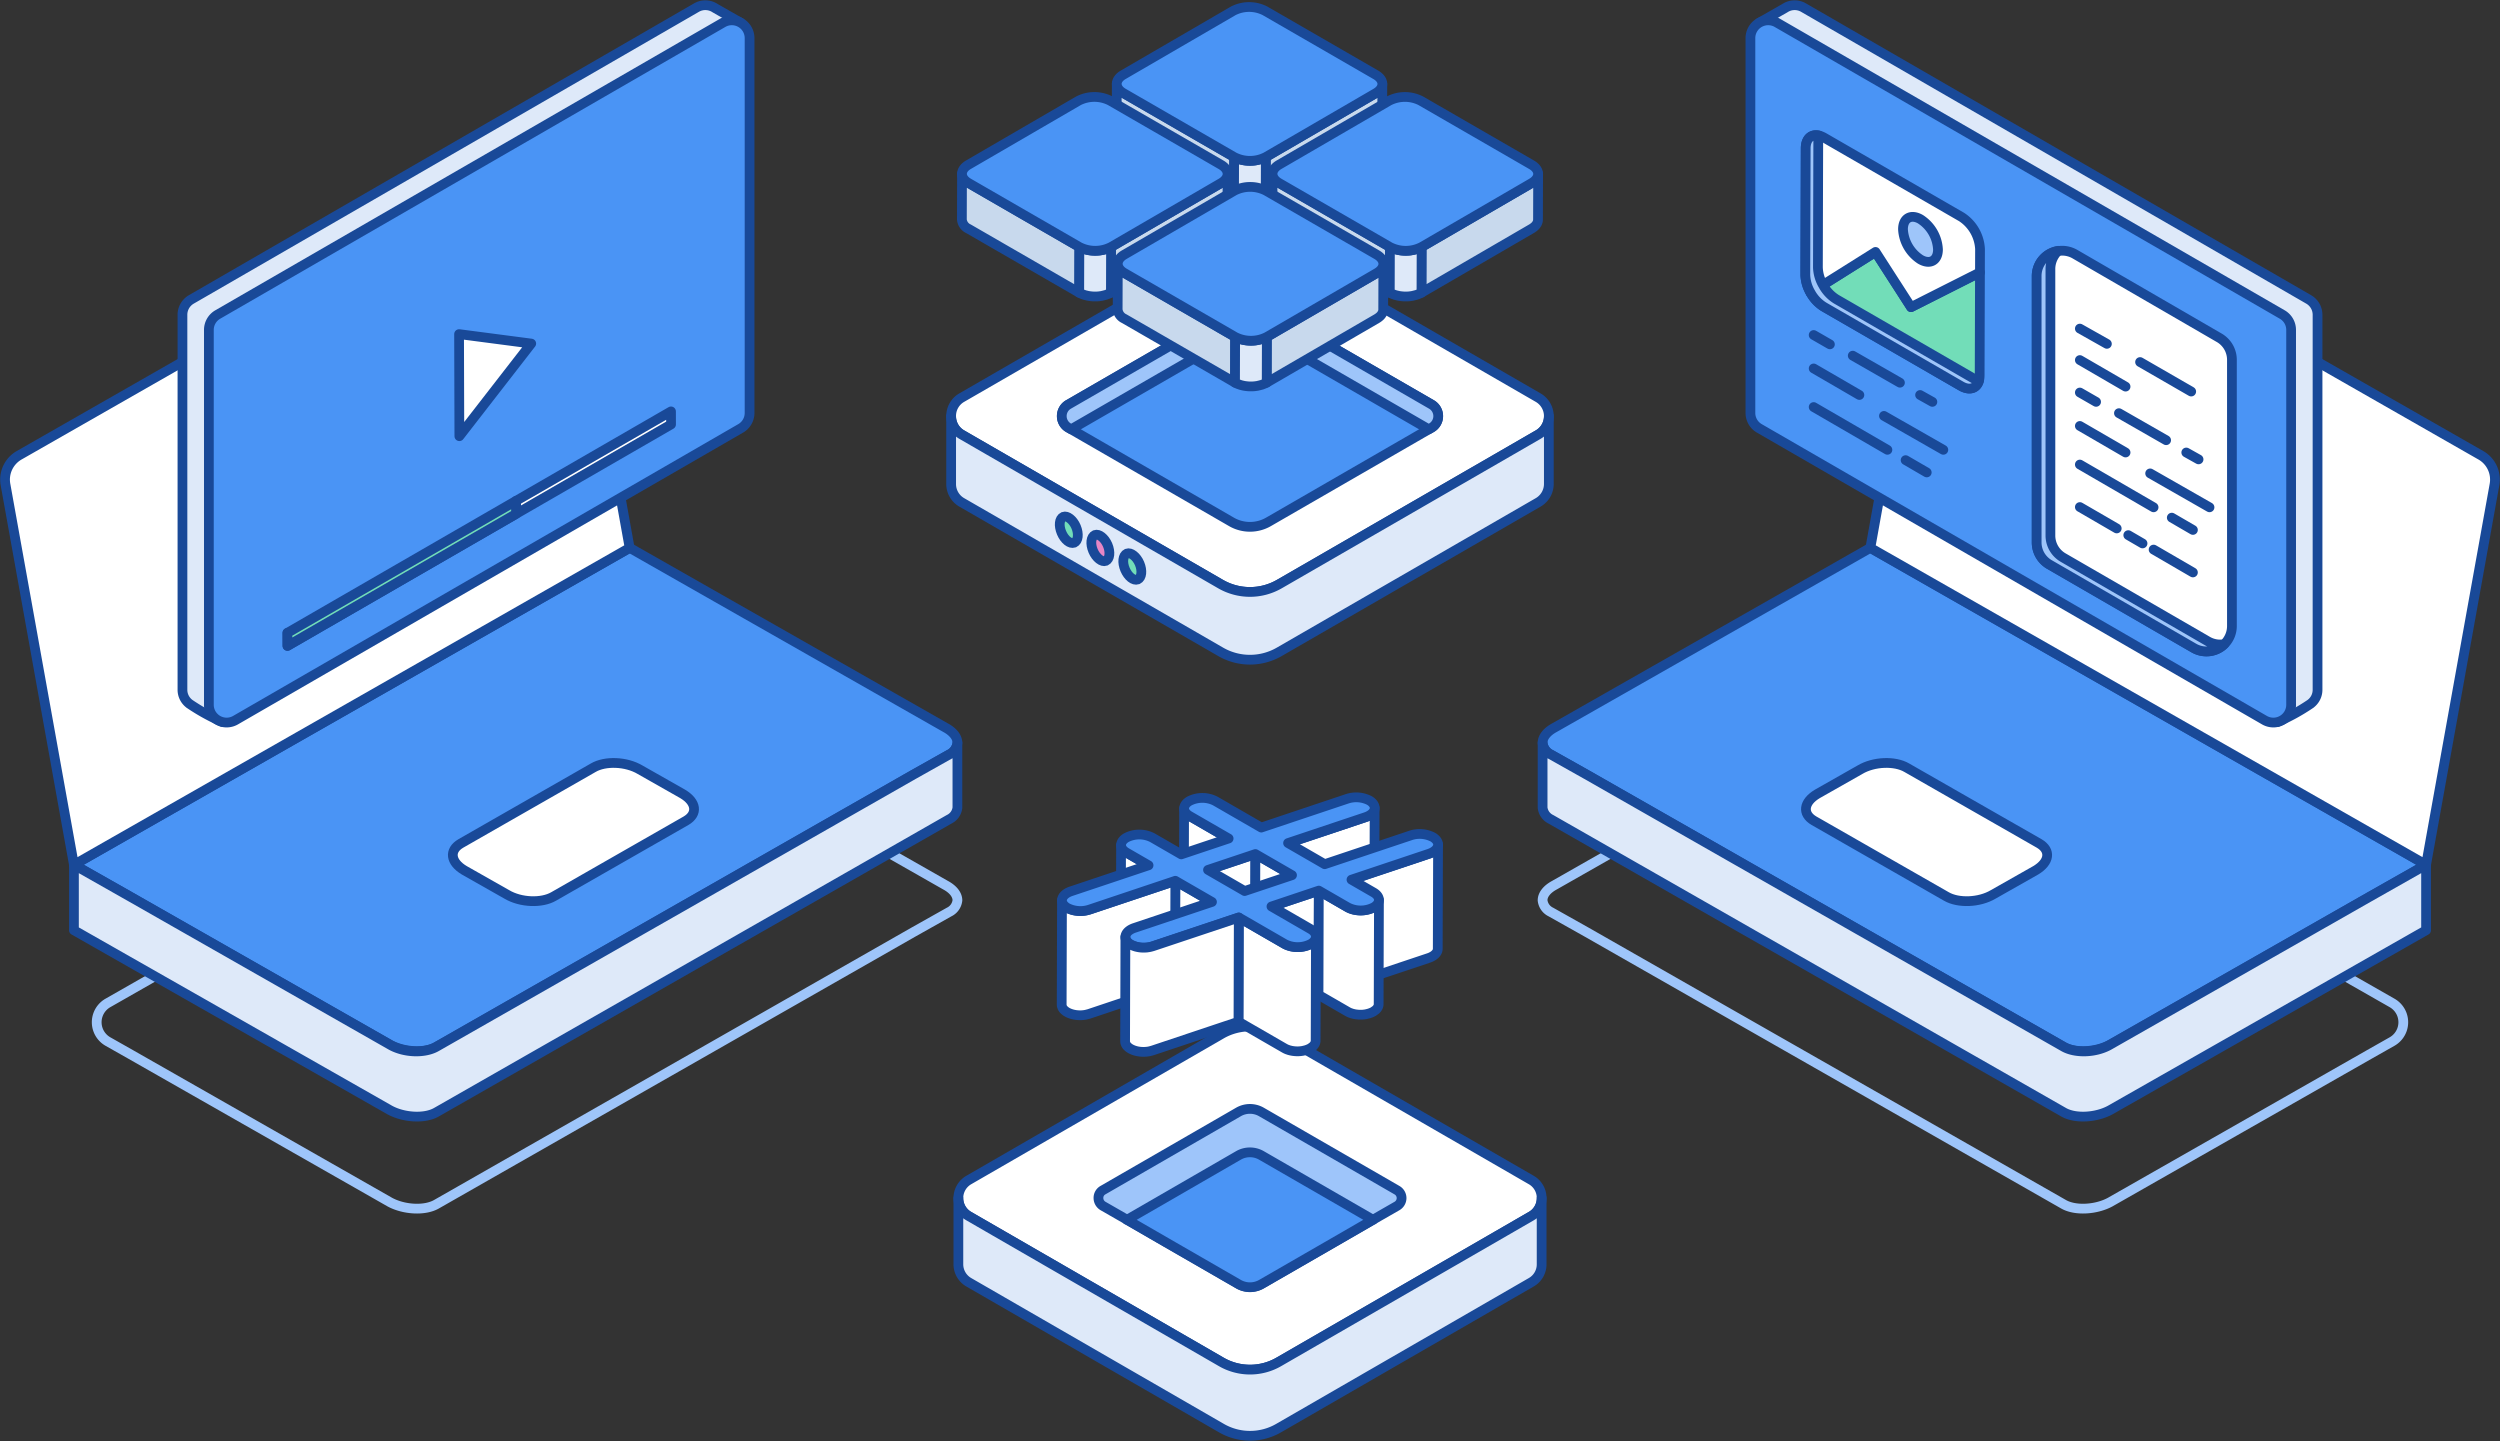 <svg xmlns="http://www.w3.org/2000/svg" width="512.765" height="295.617" viewBox="0 0 512.765 295.617">
  <rect x="0" y="0" width="512.765" height="295.617" fill="#333333" stroke="none"/>
  <g id="windows-Tutorials" transform="translate(1.036 1.062)">
    <g id="Group_7977" data-name="Group 7977" transform="translate(0 0.001)">
      <g id="Group_7972" data-name="Group 7972" transform="translate(0 32.469)">
        <path id="Path_5301" data-name="Path 5301" d="M-1072.8,4801.619a4.56,4.56,0,0,0,.011,7.928l4.75,2.69,53.059,30.236c2.858,1.551,7.152,1.837,9.582.427l97.824-55.817,7.293-4.1a3.011,3.011,0,0,0,1.717-2.406c0-1.125-.855-2.257-2.432-3.107l-62.53-35.595a4.559,4.559,0,0,0-4.514,0Z" transform="translate(1093.9 -4629.446)" fill="none" stroke="#9ec5fa" stroke-linecap="round" stroke-linejoin="round" stroke-width="2"/>
        <g id="Group_4775" data-name="Group 4775">
          <path id="Path_5301-2" data-name="Path 5301" d="M-1084.168,4742.207l11.731,6.645,53.059,30.236c2.858,1.552,7.152,1.838,9.582.428l97.824-55.817,7.293-4.1a3.01,3.01,0,0,0,1.717-2.406c0-1.125-.855-2.256-2.432-3.107l-64.788-36.879Z" transform="translate(1098.297 -4598.368)" fill="#4a94f5" stroke="#194998" stroke-linecap="round" stroke-linejoin="round" stroke-width="2"/>
          <path id="Path_5303" data-name="Path 5303" d="M-912.6,4790.262l27.173-15.543c2.432-1.417,2.145-3.817-.715-5.511l-8.723-4.949c-2.861-1.7-7.151-1.838-9.582-.421l-27.175,15.544c-2.429,1.413-2.145,3.814.715,5.511l8.724,4.945C-919.326,4791.532-915.035,4791.67-912.6,4790.262Z" transform="translate(1025.105 -4639.918)" fill="#fff" stroke="#194998" stroke-linecap="round" stroke-linejoin="round" stroke-width="2"/>
          <path id="Path_5304" data-name="Path 5304" d="M-1084.168,4779.874V4793.3l64.79,36.882c2.858,1.556,7.152,1.837,9.582.427l105.117-60.055a3.012,3.012,0,0,0,1.717-2.4v-13.283a3,3,0,0,1-1.717,2.4l-7.293,4.1-97.824,55.817c-2.43,1.414-6.725,1.273-9.582-.428l-53.059-30.236Z" transform="translate(1098.297 -4636.034)" fill="#dee9f9" stroke="#194998" stroke-linecap="round" stroke-linejoin="round" stroke-width="2"/>
          <path id="Path_8789" data-name="Path 8789" d="M-1111.514,4589.965l14.038,77.982,113.98-65-13.312-74.106a5.749,5.749,0,0,0-8.51-3.975l-103.391,59.085A5.748,5.748,0,0,0-1111.514,4589.965Z" transform="translate(1111.605 -4524.107)" fill="#fff" stroke="#194998" stroke-linecap="round" stroke-linejoin="round" stroke-width="2"/>
        </g>
      </g>
      <g id="Group_7976" data-name="Group 7976" transform="translate(36.386)">
        <g id="Group_7973" data-name="Group 7973">
          <g id="Group_4781" data-name="Group 4781">
            <path id="Path_5311" data-name="Path 5311" d="M-1040.947,4524.559v76.891a3.58,3.58,0,0,0,1.441,2.9v.008l.03.015a41.307,41.307,0,0,0,6.777,3.727l-2.766-3.5,103.593-59.841a3.657,3.657,0,0,0,1.82-3.153v-75.474l3.54-1.51s-4.827-2.751-5.175-2.952a.027.027,0,0,1-.015-.008,3.617,3.617,0,0,0-3.819-.108l-103.607,59.85A3.641,3.641,0,0,0-1040.947,4524.559Z" transform="translate(1040.947 -4461.056)" fill="#dee9f9" stroke="#194998" stroke-linecap="round" stroke-linejoin="round" stroke-width="2"/>
            <g id="Axonometric_Cube-5" data-name="Axonometric Cube-5" transform="translate(5.421 3.107)">
              <path id="Cube_face_-_right-5" data-name="Cube face - right-5" d="M-921.342,4550.778l-103.614,59.851a3.643,3.643,0,0,1-4.977-1.332h0a3.649,3.649,0,0,1-.489-1.822v-76.892a3.643,3.643,0,0,1,1.821-3.155l103.613-59.849a3.644,3.644,0,0,1,4.978,1.333h0a3.644,3.644,0,0,1,.488,1.822v76.891A3.641,3.641,0,0,1-921.342,4550.778Z" transform="translate(1030.421 -4467.09)" fill="#4a94f5" stroke="#194998" stroke-linecap="round" stroke-linejoin="round" stroke-width="2"/>
            </g>
          </g>
        </g>
        <g id="Group_7974" data-name="Group 7974" transform="translate(56.737 67.468)">
          <path id="Path_8790" data-name="Path 8790" d="M-930.768,4592.073l.059,20.936,14.742-19-14.8-1.938" transform="translate(930.768 -4592.073)" fill="#fff" stroke="#194998" stroke-linecap="round" stroke-linejoin="round" stroke-width="2"/>
        </g>
        <g id="Group_7975" data-name="Group 7975" transform="translate(21.53 83.316)">
          <path id="Path_8791" data-name="Path 8791" d="M-920.464,4622.848l-31.79,18.354.008,2.675-46.882,27.067-.008-2.675.008,2.675,78.673-45.421-.008-2.675" transform="translate(999.137 -4622.848)" fill="#fff" stroke="#194998" stroke-linecap="round" stroke-linejoin="round" stroke-width="2"/>
          <path id="Path_8792" data-name="Path 8792" d="M-952.255,4658.489l-46.882,27.068.008,2.675,46.882-27.068-.008-2.675" transform="translate(999.137 -4640.135)" fill="#72ddb8" stroke="#194998" stroke-linecap="round" stroke-linejoin="round" stroke-width="2"/>
        </g>
      </g>
    </g>
    <g id="Group_7985" data-name="Group 7985" transform="translate(315.357 0.001)">
      <g id="Group_7978" data-name="Group 7978" transform="translate(0 32.469)">
        <path id="Path_5301-3" data-name="Path 5301" d="M-324.974,4801.619a4.56,4.56,0,0,1-.011,7.928l-4.75,2.69-53.059,30.236c-2.858,1.551-7.152,1.837-9.582.427l-97.824-55.817-7.293-4.1a3.011,3.011,0,0,1-1.717-2.406c0-1.125.855-2.257,2.432-3.107l62.53-35.595a4.559,4.559,0,0,1,4.514,0Z" transform="translate(499.21 -4629.446)" fill="none" stroke="#9ec5fa" stroke-linecap="round" stroke-linejoin="round" stroke-width="2"/>
        <g id="Group_4775-2" data-name="Group 4775">
          <path id="Path_5301-4" data-name="Path 5301" d="M-318,4742.207l-11.731,6.645-53.059,30.236c-2.858,1.552-7.152,1.838-9.582.428L-490.2,4723.7l-7.293-4.1a3.01,3.01,0,0,1-1.717-2.406c0-1.125.855-2.256,2.432-3.107l64.788-36.879Z" transform="translate(499.21 -4598.368)" fill="#4a94f5" stroke="#194998" stroke-linecap="round" stroke-linejoin="round" stroke-width="2"/>
          <path id="Path_5303-2" data-name="Path 5303" d="M-365.5,4790.262l-27.173-15.543c-2.432-1.417-2.145-3.817.715-5.511l8.723-4.949c2.861-1.7,7.151-1.838,9.582-.421l27.175,15.544c2.43,1.413,2.145,3.814-.715,5.511l-8.724,4.945C-358.777,4791.532-363.067,4791.67-365.5,4790.262Z" transform="translate(448.332 -4639.918)" fill="#fff" stroke="#194998" stroke-linecap="round" stroke-linejoin="round" stroke-width="2"/>
          <path id="Path_5304-2" data-name="Path 5304" d="M-318,4779.874V4793.3l-64.79,36.882c-2.858,1.556-7.152,1.837-9.582.427l-105.117-60.055a3.012,3.012,0,0,1-1.717-2.4v-13.283a3,3,0,0,0,1.717,2.4l7.293,4.1,97.824,55.817c2.43,1.414,6.725,1.273,9.582-.428l53.059-30.236Z" transform="translate(499.21 -4636.034)" fill="#dee9f9" stroke="#194998" stroke-linecap="round" stroke-linejoin="round" stroke-width="2"/>
          <path id="Path_8793" data-name="Path 8793" d="M-240.646,4589.965l-14.038,77.982-113.98-65,13.311-74.106a5.749,5.749,0,0,1,8.511-3.975l103.391,59.085A5.747,5.747,0,0,1-240.646,4589.965Z" transform="translate(435.89 -4524.107)" fill="#fff" stroke="#194998" stroke-linecap="round" stroke-linejoin="round" stroke-width="2"/>
        </g>
      </g>
      <g id="Group_7980" data-name="Group 7980" transform="translate(42.629)">
        <g id="Group_7979" data-name="Group 7979">
          <g id="Group_4781-2" data-name="Group 4781">
            <path id="Path_5311-2" data-name="Path 5311" d="M-298.335,4524.559v76.891a3.581,3.581,0,0,1-1.441,2.9v.008l-.03.015a41.3,41.3,0,0,1-6.777,3.727l2.766-3.5-103.593-59.841a3.657,3.657,0,0,1-1.82-3.153v-75.474l-3.54-1.51s4.827-2.751,5.175-2.952a.026.026,0,0,0,.015-.008,3.617,3.617,0,0,1,3.819-.108l103.607,59.85A3.642,3.642,0,0,1-298.335,4524.559Z" transform="translate(414.655 -4461.056)" fill="#dee9f9" stroke="#194998" stroke-linecap="round" stroke-linejoin="round" stroke-width="2"/>
            <g id="Axonometric_Cube-5-2" data-name="Axonometric Cube-5" transform="translate(0 3.107)">
              <path id="Cube_face_-_right-5-2" data-name="Cube face - right-5" d="M-414.608,4550.778l103.613,59.851a3.643,3.643,0,0,0,4.977-1.332h0a3.653,3.653,0,0,0,.489-1.822v-76.892a3.642,3.642,0,0,0-1.821-3.155l-103.613-59.849a3.644,3.644,0,0,0-4.978,1.333h0a3.644,3.644,0,0,0-.488,1.822v76.891A3.641,3.641,0,0,0-414.608,4550.778Z" transform="translate(416.429 -4467.09)" fill="#4a94f5" stroke="#194998" stroke-linecap="round" stroke-linejoin="round" stroke-width="2"/>
            </g>
          </g>
        </g>
      </g>
      <g id="Group_6418" data-name="Group 6418" transform="translate(101.334 50.359)">
        <g id="Group_6415" data-name="Group 6415">
          <path id="Path_6640" data-name="Path 6640" d="M-262.375,4581.229v54.6a5.225,5.225,0,0,1-5.225,5.226,5.225,5.225,0,0,1-2.616-.7l-29.6-17.123a5.226,5.226,0,0,1-2.608-4.523v-54.632a5.226,5.226,0,0,1,5.225-5.227,5.231,5.231,0,0,1,2.621.7l29.6,17.158A5.225,5.225,0,0,1-262.375,4581.229Z" transform="translate(302.429 -4558.849)" fill="#fff" stroke="#194998" stroke-linecap="round" stroke-linejoin="round" stroke-width="2"/>
        </g>
        <g id="Group_6416" data-name="Group 6416" transform="translate(8.862 15.976)">
          <path id="Path_6641" data-name="Path 6641" d="M-257.217,4647.545l12.177,6.958" transform="translate(271.637 -4617.846)" fill="none" stroke="#194998" stroke-linecap="round" stroke-linejoin="round" stroke-width="2"/>
          <path id="Path_6642" data-name="Path 6642" d="M-261.23,4603.193l10.487,6.051" transform="translate(273.583 -4596.333)" fill="none" stroke="#194998" stroke-linecap="round" stroke-linejoin="round" stroke-width="2"/>
          <path id="Path_6643" data-name="Path 6643" d="M-285.219,4589.873l5.547,3.127" transform="translate(285.219 -4589.873)" fill="none" stroke="#194998" stroke-linecap="round" stroke-linejoin="round" stroke-width="2"/>
          <path id="Path_6644" data-name="Path 6644" d="M-248.6,4665.168l4.336,2.521" transform="translate(267.457 -4626.394)" fill="none" stroke="#194998" stroke-linecap="round" stroke-linejoin="round" stroke-width="2"/>
          <path id="Path_6645" data-name="Path 6645" d="M-285.219,4644.019l15.126,8.773" transform="translate(285.219 -4616.136)" fill="none" stroke="#194998" stroke-linecap="round" stroke-linejoin="round" stroke-width="2"/>
          <path id="Path_6646" data-name="Path 6646" d="M-285.219,4602.407l9.378,5.445" transform="translate(285.219 -4595.953)" fill="none" stroke="#194998" stroke-linecap="round" stroke-linejoin="round" stroke-width="2"/>
          <path id="Path_6647" data-name="Path 6647" d="M-255.845,4677.888l8.067,4.691" transform="translate(270.971 -4632.564)" fill="none" stroke="#194998" stroke-linecap="round" stroke-linejoin="round" stroke-width="2"/>
          <path id="Path_6648" data-name="Path 6648" d="M-265.93,4672.139l2.925,1.7" transform="translate(275.863 -4629.776)" fill="none" stroke="#194998" stroke-linecap="round" stroke-linejoin="round" stroke-width="2"/>
          <path id="Path_6649" data-name="Path 6649" d="M-285.219,4660.951l7.563,4.387" transform="translate(285.219 -4624.349)" fill="none" stroke="#194998" stroke-linecap="round" stroke-linejoin="round" stroke-width="2"/>
          <path id="Path_6650" data-name="Path 6650" d="M-285.219,4628.647l9.378,5.446" transform="translate(285.219 -4608.68)" fill="none" stroke="#194998" stroke-linecap="round" stroke-linejoin="round" stroke-width="2"/>
          <path id="Path_6651" data-name="Path 6651" d="M-242.83,4639.222l2.521,1.412" transform="translate(264.658 -4613.81)" fill="none" stroke="#194998" stroke-linecap="round" stroke-linejoin="round" stroke-width="2"/>
          <path id="Path_6652" data-name="Path 6652" d="M-269.651,4623.555l9.681,5.546" transform="translate(277.668 -4606.21)" fill="none" stroke="#194998" stroke-linecap="round" stroke-linejoin="round" stroke-width="2"/>
          <path id="Path_6653" data-name="Path 6653" d="M-285.219,4615.331l3.332,1.916" transform="translate(285.219 -4602.221)" fill="none" stroke="#194998" stroke-linecap="round" stroke-linejoin="round" stroke-width="2"/>
        </g>
        <g id="Group_6417" data-name="Group 6417" transform="translate(0 0.022)">
          <path id="Path_6654" data-name="Path 6654" d="M-263.971,4639.578a5.191,5.191,0,0,1-6.246.761l-29.6-17.121a5.221,5.221,0,0,1-2.608-4.525v-54.637a5.224,5.224,0,0,1,4.414-5.164,5.148,5.148,0,0,0-1.593,3.757v54.637a5.23,5.23,0,0,0,2.608,4.525l29.6,17.12A5.171,5.171,0,0,0-263.971,4639.578Z" transform="translate(302.429 -4558.892)" fill="#9ec5fa" stroke="#194998" stroke-linecap="round" stroke-linejoin="round" stroke-width="2"/>
        </g>
      </g>
      <g id="Group_7984" data-name="Group 7984" transform="translate(53.891 26.662)">
        <g id="Group_7982" data-name="Group 7982">
          <g id="Group_7981" data-name="Group 7981" transform="translate(0 0.002)">
            <path id="Path_8794" data-name="Path 8794" d="M-357.727,4563.53l-14.135,7.135-3.088-4.8-.161-.248-4.04-6.275-13.315,8.365a7.754,7.754,0,0,0,2.712,2.878l28.154,16.255c2.1,1.211,3.806.237,3.813-2.173l.06-21.138" transform="translate(393.543 -4535.394)" fill="#72ddb8" stroke="#194998" stroke-linecap="round" stroke-linejoin="round" stroke-width="2"/>
            <path id="Path_8795" data-name="Path 8795" d="M-358.727,4536.177l-.015,4.794-14.136,7.137-3.085-4.8-.165-.248-4.037-6.277-13.317,8.363a7.663,7.663,0,0,1-1.076-3.682l.077-25.934c.005-2.415,1.71-3.388,3.811-2.173l28.153,16.252A8.357,8.357,0,0,1-358.727,4536.177Z" transform="translate(394.558 -4512.836)" fill="#fff" stroke="#194998" stroke-linecap="round" stroke-linejoin="round" stroke-width="2"/>
            <path id="Path_8796" data-name="Path 8796" d="M-352.059,4545.862c-1.979-1.143-3.592-.231-3.6,2.051a7.887,7.887,0,0,0,3.575,6.192c1.986,1.146,3.6.226,3.6-2.049a7.868,7.868,0,0,0-3.578-6.194" transform="translate(375.69 -4528.616)" fill="#9ec5fa" stroke="#194998" stroke-linecap="round" stroke-linejoin="round" stroke-width="2"/>
          </g>
          <path id="Path_8797" data-name="Path 8797" d="M-358.938,4563.185c-.448,1.6-1.931,2.106-3.677,1.1l-28.153-16.252a7.791,7.791,0,0,1-2.714-2.879,7.7,7.7,0,0,1-1.076-3.687l.077-25.933c.005-1.978,1.148-2.986,2.714-2.626a4.075,4.075,0,0,0-.139,1.081l-.072,25.934a7.606,7.606,0,0,0,1.076,3.682,7.7,7.7,0,0,0,2.709,2.878l28.153,16.257A3.873,3.873,0,0,0-358.938,4563.185Z" transform="translate(394.558 -4512.832)" fill="#9ec5fa" stroke="#194998" stroke-linecap="round" stroke-linejoin="round" stroke-width="2"/>
        </g>
        <g id="Group_7983" data-name="Group 7983" transform="translate(1.709 40.989)">
          <path id="Path_6641-2" data-name="Path 6641" d="M-363.239,4624.643l12.177,6.958" transform="translate(377.658 -4608.054)" fill="#fff" stroke="#194998" stroke-linecap="round" stroke-linejoin="round" stroke-width="2"/>
          <path id="Path_6644-2" data-name="Path 6644" d="M-354.621,4642.266l4.336,2.521" transform="translate(373.478 -4616.602)" fill="#fff" stroke="#194998" stroke-linecap="round" stroke-linejoin="round" stroke-width="2"/>
          <path id="Path_6645-2" data-name="Path 6645" d="M-391.24,4621.117l15.126,8.773" transform="translate(391.24 -4606.344)" fill="#fff" stroke="#194998" stroke-linecap="round" stroke-linejoin="round" stroke-width="2"/>
          <path id="Path_6650-2" data-name="Path 6650" d="M-391.24,4605.745l9.378,5.445" transform="translate(391.24 -4598.888)" fill="#fff" stroke="#194998" stroke-linecap="round" stroke-linejoin="round" stroke-width="2"/>
          <path id="Path_6651-2" data-name="Path 6651" d="M-348.852,4616.319l2.521,1.412" transform="translate(370.68 -4604.017)" fill="#fff" stroke="#194998" stroke-linecap="round" stroke-linejoin="round" stroke-width="2"/>
          <path id="Path_6652-2" data-name="Path 6652" d="M-375.673,4600.653l9.681,5.546" transform="translate(383.689 -4596.418)" fill="#fff" stroke="#194998" stroke-linecap="round" stroke-linejoin="round" stroke-width="2"/>
          <path id="Path_6653-2" data-name="Path 6653" d="M-391.24,4592.429l3.331,1.916" transform="translate(391.24 -4592.429)" fill="#fff" stroke="#194998" stroke-linecap="round" stroke-linejoin="round" stroke-width="2"/>
        </g>
      </g>
    </g>
    <g id="Group_7986" data-name="Group 7986" transform="translate(195.531 209.481)">
      <g id="Group_4632" data-name="Group 4632">
        <g id="Group_57-3" data-name="Group 57-3">
          <g id="Group_56-5" data-name="Group 56-5" transform="translate(7.466 13.567)">
            <g id="Group_55-5" data-name="Group 55-5">
              <path id="Path_5102" data-name="Path 5102" d="M-612.695,4922.6l-46.479,26.833a11.758,11.758,0,0,1-11.75,0L-717.4,4922.6l46.468-26.833a11.781,11.781,0,0,1,11.761,0Z" transform="translate(717.403 -4894.192)" fill="#fff" stroke="#194998" stroke-linecap="round" stroke-linejoin="round" stroke-width="2"/>
            </g>
          </g>
          <g id="Group_56-6" data-name="Group 56-6">
            <g id="Group_55-6" data-name="Group 55-6">
              <path id="Path_5103" data-name="Path 5103" d="M-612.272,4903.04a4.24,4.24,0,0,1-2.135,3.7l-5.321,3.074-46.479,26.833a11.76,11.76,0,0,1-11.75,0l-46.478-26.832-5.322-3.075a4.279,4.279,0,0,1-1.575-5.842,4.286,4.286,0,0,1,1.575-1.574l51.789-29.908a11.781,11.781,0,0,1,11.761,0l51.8,29.908A4.231,4.231,0,0,1-612.272,4903.04Z" transform="translate(731.902 -4867.847)" fill="#fff" stroke="#194998" stroke-linecap="round" stroke-linejoin="round" stroke-width="2"/>
            </g>
          </g>
        </g>
        <path id="Path_5104" data-name="Path 5104" d="M-612.271,4936.191v13.556a4.232,4.232,0,0,1-2.135,3.714l-51.8,29.9a11.706,11.706,0,0,1-11.75,0l-51.8-29.9a4.265,4.265,0,0,1-2.145-3.714v-13.556a4.248,4.248,0,0,0,2.145,3.7l5.322,3.075,46.479,26.833a11.763,11.763,0,0,0,11.75,0l46.479-26.833,5.321-3.075A4.24,4.24,0,0,0-612.271,4936.191Z" transform="translate(731.902 -4900.997)" fill="#dee9f9" stroke="#194998" stroke-linecap="round" stroke-linejoin="round" stroke-width="2"/>
      </g>
      <g id="Group_4633" data-name="Group 4633" transform="translate(28.724 16.9)">
        <path id="Path_5105" data-name="Path 5105" d="M-613.941,4918.95a1.877,1.877,0,0,1-.956,1.638l-4.881,2.8-.2.1-7.919,4.571-14.743,8.5a4.734,4.734,0,0,1-4.778,0l-14.741-8.5-7.919-4.571-.2-.1-4.881-2.8a1.885,1.885,0,0,1-.956-1.638,1.807,1.807,0,0,1,.956-1.638l27.745-16.006a4.715,4.715,0,0,1,4.744,0l27.744,16.006A1.881,1.881,0,0,1-613.941,4918.95Z" transform="translate(676.123 -4900.667)" fill="#9ec5fa" stroke="#194998" stroke-linecap="round" stroke-linejoin="round" stroke-width="2"/>
        <path id="Path_5106" data-name="Path 5106" d="M-614.279,4931.811l-.205.1-7.917,4.574-14.744,8.5a4.731,4.731,0,0,1-4.778,0l-14.743-8.5-7.917-4.574-.2-.1,22.866-13.207a4.718,4.718,0,0,1,4.743,0Z" transform="translate(670.625 -4909.055)" fill="#4a94f5" stroke="#194998" stroke-linecap="round" stroke-linejoin="round" stroke-width="2"/>
      </g>
    </g>
    <g id="Group_7993" data-name="Group 7993" transform="translate(216.715 162.489)">
      <g id="Group_7992" data-name="Group 7992" style="isolation: isolate">
        <path id="Path_8798" data-name="Path 8798" d="M-640.94,4782.548a1.879,1.879,0,0,1-1.108-1.547l-.061,21.366a1.878,1.878,0,0,0,1.109,1.547l8.013,4.627.061-21.366Z" transform="translate(667.164 -4778.731)" fill="#fff" stroke="#194998" stroke-linecap="round" stroke-linejoin="round" stroke-width="2"/>
        <path id="Path_8799" data-name="Path 8799" d="M-582.912,4781.09c0,.019-.011.038-.016.058a1.411,1.411,0,0,1-.064.189c-.012.029-.026.057-.04.085a1.666,1.666,0,0,1-.09.157c-.021.032-.042.065-.065.1s-.069.085-.106.127-.077.087-.12.129-.062.055-.093.082a2.872,2.872,0,0,1-.4.3c-.012.008-.022.016-.034.023-.077.046-.164.087-.249.13-.043.021-.081.044-.126.065-.134.061-.277.117-.428.168l-15.9,5.322-.061,21.366,15.9-5.323a4.48,4.48,0,0,0,.428-.168c.045-.02.083-.043.127-.065.085-.042.172-.083.249-.13l.01,0c.009,0,.014-.012.023-.017a2.882,2.882,0,0,0,.4-.3c.015-.013.037-.025.052-.039s.026-.028.04-.043c.043-.042.081-.085.119-.129.024-.026.052-.052.074-.079s.021-.033.032-.048c.024-.032.045-.064.065-.1s.039-.053.055-.081.023-.051.036-.076.028-.057.04-.085.018-.035.025-.053a1.25,1.25,0,0,0,.039-.137c.005-.019.012-.038.017-.057s0-.012,0-.018a1.257,1.257,0,0,0,.025-.215v-.033l.061-21.366A1.283,1.283,0,0,1-582.912,4781.09Z" transform="translate(647.08 -4778.646)" fill="#fff" stroke="#194998" stroke-linecap="round" stroke-linejoin="round" stroke-width="2"/>
        <path id="Path_8800" data-name="Path 8800" d="M-666.047,4797.142a1.874,1.874,0,0,1-1.106-1.545l-.061,21.366a1.875,1.875,0,0,0,1.106,1.545l4.523,2.612.061-21.366Z" transform="translate(679.341 -4785.811)" fill="#fff" stroke="#194998" stroke-linecap="round" stroke-linejoin="round" stroke-width="2"/>
        <g id="Group_7987" data-name="Group 7987" transform="translate(29.962 11.618)">
          <path id="Path_8801" data-name="Path 8801" d="M-622.806,4799.154l-.061,21.366-9.713,3.252.061-21.366Z" transform="translate(632.58 -4799.154)" fill="#fff" stroke="#194998" stroke-linecap="round" stroke-linejoin="round" stroke-width="2"/>
        </g>
        <g id="Group_7988" data-name="Group 7988" transform="translate(39.676 11.618)">
          <path id="Path_8802" data-name="Path 8802" d="M-606.145,4803.491l-.061,21.366-7.511-4.337.061-21.366Z" transform="translate(613.717 -4799.154)" fill="#fff" stroke="#194998" stroke-linecap="round" stroke-linejoin="round" stroke-width="2"/>
        </g>
        <path id="Path_8803" data-name="Path 8803" d="M-557.648,4795.676c0,.02-.011.038-.016.058a1.345,1.345,0,0,1-.064.19c-.012.028-.026.056-.04.084a1.685,1.685,0,0,1-.09.157c-.021.033-.042.065-.065.1s-.069.085-.106.127-.076.086-.12.128-.061.055-.093.082a2.88,2.88,0,0,1-.4.3l-.034.022c-.077.046-.163.088-.248.129-.043.022-.082.046-.128.066-.134.061-.277.117-.428.168l-15.9,5.322-.06,21.366,15.9-5.322q.227-.077.428-.168c.046-.021.086-.045.13-.067.084-.042.169-.083.246-.128l.01-.006c.009,0,.014-.012.023-.017a2.933,2.933,0,0,0,.4-.3c.015-.013.037-.025.052-.038s.026-.029.04-.044c.043-.042.082-.085.12-.129.023-.026.052-.051.073-.079s.021-.032.032-.048c.023-.031.044-.064.065-.1s.039-.054.055-.081.023-.051.036-.076.028-.057.04-.085.018-.035.025-.053a1.355,1.355,0,0,0,.039-.136c.005-.02.013-.039.017-.058s0-.011,0-.018a1.252,1.252,0,0,0,.025-.215c0-.01,0-.021,0-.033l.061-21.366A1.279,1.279,0,0,1-557.648,4795.676Z" transform="translate(634.825 -4785.721)" fill="#fff" stroke="#194998" stroke-linecap="round" stroke-linejoin="round" stroke-width="2"/>
        <g id="Group_7989" data-name="Group 7989" transform="translate(23.255 17.117)">
          <path id="Path_8804" data-name="Path 8804" d="M-638.032,4814.17l-.061,21.366-7.511-4.336.061-21.366Z" transform="translate(645.604 -4809.833)" fill="#fff" stroke="#194998" stroke-linecap="round" stroke-linejoin="round" stroke-width="2"/>
        </g>
        <g id="Group_7990" data-name="Group 7990" transform="translate(42.977 19.129)">
          <path id="Path_8805" data-name="Path 8805" d="M-597.537,4813.741l-.061,21.366-9.709,3.254.061-21.366Z" transform="translate(607.306 -4813.741)" fill="#fff" stroke="#194998" stroke-linecap="round" stroke-linejoin="round" stroke-width="2"/>
        </g>
        <path id="Path_8806" data-name="Path 8806" d="M-576.125,4816.038c0,.013-.007.027-.012.04a1.577,1.577,0,0,1-.178.35c-.014.02-.027.041-.042.062a2.079,2.079,0,0,1-.3.328,2.934,2.934,0,0,1-.262.195c-.078.055-.144.114-.233.166a4.209,4.209,0,0,1-.736.324c-.092.031-.187.059-.283.086-.123.034-.247.066-.374.093-.15.031-.3.059-.457.078l-.109.016c-.208.022-.419.033-.63.035h-.1c-.208,0-.416-.013-.621-.034l-.093-.01a6.021,6.021,0,0,1-.6-.1l-.107-.026a5.235,5.235,0,0,1-.519-.158c-.03-.011-.062-.02-.092-.031a4.105,4.105,0,0,1-.57-.269l-5.952-3.437-.061,21.366,5.953,3.437a3.914,3.914,0,0,0,.539.259l.03.01c.03.012.062.02.092.031.109.04.218.08.332.112.061.018.124.03.186.046l.107.026c.033.007.064.017.1.023.122.025.246.047.371.065l.132.014.094.01c.046.005.092.012.138.016.122.011.245.017.368.02.038,0,.076,0,.114,0h.1c.057,0,.113,0,.169,0,.139,0,.278-.014.415-.027l.045-.006c.038,0,.073-.01.11-.015.108-.014.216-.026.322-.045.046-.008.089-.024.134-.034.128-.026.251-.058.375-.093.065-.019.135-.029.2-.05.03-.01.054-.026.083-.036a4.211,4.211,0,0,0,.736-.325l.046-.027c.072-.043.123-.093.187-.139a2.871,2.871,0,0,0,.263-.194c.007-.006.018-.012.025-.018a2.152,2.152,0,0,0,.232-.25c.016-.02.026-.04.04-.06s.028-.041.042-.062.049-.068.069-.1a1.51,1.51,0,0,0,.1-.213c0-.011.006-.022.01-.033s.007-.028.012-.041c.014-.046.03-.091.039-.137a1.263,1.263,0,0,0,.025-.215v-.033l.06-21.366A1.285,1.285,0,0,1-576.125,4816.038Z" transform="translate(641.139 -4794.612)" fill="#fff" stroke="#194998" stroke-linecap="round" stroke-linejoin="round" stroke-width="2"/>
        <path id="Path_8807" data-name="Path 8807" d="M-685.077,4815.74c-.055.019-.113.029-.169.046-.168.05-.338.094-.512.127q-.194.038-.392.063c-.042.006-.084.014-.126.018-.177.019-.355.029-.534.033h-.113c-.174,0-.348,0-.52-.017h-.018c-.175-.015-.347-.039-.517-.066l-.119-.021c-.172-.031-.341-.069-.5-.115l-.02-.007a4.72,4.72,0,0,1-.463-.16,4.019,4.019,0,0,1-.508-.243,2.882,2.882,0,0,1-.6-.453,1.845,1.845,0,0,1-.384-.536,1.317,1.317,0,0,1-.124-.555l-.061,21.366a1.538,1.538,0,0,0,.508,1.091,2.949,2.949,0,0,0,.6.453,4.124,4.124,0,0,0,.508.243c.01,0,.019.01.029.014.14.055.286.1.436.147l.018.006h0c.128.037.26.069.395.1.036.008.072.012.108.019s.079.014.12.021.1.018.145.025c.12.018.242.031.365.042h.026c.113.009.227.016.341.019.06,0,.119,0,.179,0h.2c.137,0,.275-.013.411-.028l.033,0c.044,0,.086-.012.129-.018.106-.013.211-.025.315-.043.025,0,.049-.013.074-.019.174-.034.344-.078.513-.127.04-.012.081-.018.12-.03l.048-.016,17.629-5.907.06-21.366Z" transform="translate(690.764 -4792.716)" fill="#fff" stroke="#194998" stroke-linecap="round" stroke-linejoin="round" stroke-width="2"/>
        <path id="Path_8808" data-name="Path 8808" d="M-604.512,4828.731c0,.014-.007.028-.012.042a1.562,1.562,0,0,1-.178.348c-.014.021-.027.042-.042.062a2.149,2.149,0,0,1-.3.328,3.021,3.021,0,0,1-.262.194,2.8,2.8,0,0,1-.233.166,4.184,4.184,0,0,1-.737.325c-.092.032-.187.059-.283.085-.123.035-.248.068-.376.094-.149.031-.3.059-.454.079l-.112.016c-.208.022-.419.033-.629.035h-.1c-.208,0-.416-.013-.622-.034l-.092-.01c-.2-.025-.406-.059-.6-.1l-.106-.026a5.091,5.091,0,0,1-.518-.157c-.031-.011-.063-.02-.094-.031a4.138,4.138,0,0,1-.569-.269l-9.438-5.449-.061,21.366,9.439,5.449a4.088,4.088,0,0,0,.537.258l.032.01c.03.012.062.021.093.031.108.039.216.079.328.111.062.018.127.031.19.046l.107.026c.031.007.062.017.094.023.122.025.246.046.371.065.045.006.091.009.136.015l.093.01c.045.005.089.011.134.015q.184.015.369.02c.039,0,.078,0,.118,0h.266c.139-.006.278-.015.416-.028l.047-.007c.038,0,.075-.011.113-.016.107-.014.214-.025.318-.044.047-.008.089-.024.135-.034.128-.026.252-.059.376-.093.065-.019.134-.029.2-.05.03-.01.054-.026.083-.037a4.2,4.2,0,0,0,.737-.324l.046-.027c.072-.042.123-.093.187-.138a2.93,2.93,0,0,0,.263-.2c.007-.006.018-.011.025-.018a2.184,2.184,0,0,0,.232-.25c.016-.02.026-.041.04-.06s.028-.041.042-.062.049-.067.069-.1a1.485,1.485,0,0,0,.1-.213c0-.011.006-.022.01-.033s.007-.027.012-.041a1.377,1.377,0,0,0,.039-.137,1.257,1.257,0,0,0,.025-.215v-.033l.06-21.366A1.3,1.3,0,0,1-604.512,4828.731Z" transform="translate(656.601 -4799.794)" fill="#fff" stroke="#194998" stroke-linecap="round" stroke-linejoin="round" stroke-width="2"/>
        <g id="Group_7991" data-name="Group 7991" transform="translate(0.061)">
          <path id="Path_8809" data-name="Path 8809" d="M-639.656,4803.6c1.463.845,1.471,2.219.012,3.067a5.839,5.839,0,0,1-5.295,0l-9.438-5.449-17.634,5.9a5.921,5.921,0,0,1-4.515-.345,2.918,2.918,0,0,1-.6-.453c-1.04-1.035-.433-2.363,1.356-2.959l15.893-5.325-7.512-4.337-17.628,5.908a5.93,5.93,0,0,1-4.515-.345,2.951,2.951,0,0,1-.6-.453c-1.04-1.035-.433-2.363,1.356-2.96l15.893-5.325-4.523-2.611c-1.468-.847-1.475-2.222-.017-3.069a5.84,5.84,0,0,1,5.3,0l5.948,3.435,9.714-3.252-8.014-4.627c-1.468-.847-1.48-2.22-.022-3.066a5.837,5.837,0,0,1,5.3,0l9.438,5.449,17.629-5.907a5.933,5.933,0,0,1,4.521.341,2.914,2.914,0,0,1,.6.454c1.035,1.038.433,2.363-1.356,2.965l-15.9,5.322,7.511,4.337,17.634-5.905a5.905,5.905,0,0,1,4.516.339,2.876,2.876,0,0,1,.6.453c1.036,1.038.433,2.363-1.356,2.965l-15.9,5.322,4.528,2.614c1.463.845,1.471,2.219.012,3.067a5.834,5.834,0,0,1-5.29,0l-5.952-3.437-9.709,3.255Zm-13.517-7.8,9.713-3.252-7.511-4.337-9.714,3.252,7.512,4.337" transform="translate(690.646 -4776.594)" fill="#4a94f5" stroke="#194998" stroke-linecap="round" stroke-linejoin="round" stroke-width="2"/>
        </g>
        <path id="Path_8810" data-name="Path 8810" d="M-659.812,4830.33c-.055.018-.113.03-.169.046-.168.05-.338.094-.511.127q-.195.038-.392.062c-.042.006-.084.014-.126.019-.177.019-.355.028-.534.032h-.112c-.175,0-.349,0-.521-.017h-.019c-.175-.014-.347-.038-.517-.066l-.118-.021c-.172-.033-.342-.07-.505-.116l-.016-.005a4.825,4.825,0,0,1-.466-.162,4.02,4.02,0,0,1-.508-.243,2.938,2.938,0,0,1-.6-.453,1.535,1.535,0,0,1-.508-1.091l-.06,21.366a1.538,1.538,0,0,0,.508,1.091,2.966,2.966,0,0,0,.6.453,4.125,4.125,0,0,0,.508.243l.029.014c.138.055.284.1.432.146l.022.007h0c.128.037.26.069.394.1.036.007.073.013.108.019l.12.021c.048.008.1.019.145.025.12.017.242.031.365.041h.026q.17.013.342.018c.059,0,.119,0,.178,0h.2q.206-.007.411-.028l.032,0c.044,0,.086-.012.129-.018.106-.013.211-.025.315-.044.025,0,.049-.013.074-.018.175-.034.346-.079.514-.128.039-.012.081-.018.119-.03l.048-.016,17.633-5.9.061-21.366Z" transform="translate(678.509 -4799.794)" fill="#fff" stroke="#194998" stroke-linecap="round" stroke-linejoin="round" stroke-width="2"/>
      </g>
    </g>
    <g id="Group_7994" data-name="Group 7994" transform="translate(194.049 48.227)">
      <g id="Group_4628-2" data-name="Group 4628-2">
        <g id="Group_4625-2" data-name="Group 4625-2">
          <g id="Group_57-2-2" data-name="Group 57-2-2">
            <g id="Group_56-3-2" data-name="Group 56-3-2" transform="translate(7.642 13.9)">
              <g id="Group_55-3-2" data-name="Group 55-3-2">
                <path id="Path_5092-2" data-name="Path 5092-2" d="M-719.94,4610.811l47.629,27.5a12.044,12.044,0,0,0,12.041,0l47.629-27.5-47.62-27.5a12.07,12.07,0,0,0-12.05,0Z" transform="translate(719.94 -4581.7)" fill="#fff" stroke="#194998" stroke-linecap="round" stroke-linejoin="round" stroke-width="2"/>
              </g>
            </g>
            <g id="Group_56-4-4" data-name="Group 56-4-4">
              <g id="Group_55-4-4" data-name="Group 55-4-4">
                <path id="Path_5093-3" data-name="Path 5093-3" d="M-734.779,4590.771a4.341,4.341,0,0,0,2.189,3.795l5.452,3.151,47.629,27.5a12.046,12.046,0,0,0,12.041,0l47.629-27.5,5.452-3.151a4.383,4.383,0,0,0,1.617-5.984,4.387,4.387,0,0,0-1.617-1.616l-53.073-30.648a12.072,12.072,0,0,0-12.05,0l-53.083,30.648A4.335,4.335,0,0,0-734.779,4590.771Z" transform="translate(734.779 -4554.707)" fill="#fff" stroke="#194998" stroke-linecap="round" stroke-linejoin="round" stroke-width="2"/>
              </g>
            </g>
          </g>
          <path id="Path_5094-2" data-name="Path 5094-2" d="M-734.779,4624.741v13.891a4.335,4.335,0,0,0,2.189,3.806l53.081,30.64a12.006,12.006,0,0,0,12.041,0l53.081-30.64a4.373,4.373,0,0,0,2.2-3.806v-13.891a4.354,4.354,0,0,1-2.2,3.794l-5.452,3.151-47.629,27.5a12.049,12.049,0,0,1-12.041,0l-47.629-27.5-5.452-3.151A4.341,4.341,0,0,1-734.779,4624.741Z" transform="translate(734.779 -4588.677)" fill="#dee9f9" stroke="#194998" stroke-linecap="round" stroke-linejoin="round" stroke-width="2"/>
        </g>
        <g id="Group_56-4-5" data-name="Group 56-4-5" transform="translate(22.695 13.35)">
          <g id="Group_55-4-5" data-name="Group 55-4-5">
            <path id="Path_5093-4" data-name="Path 5093-4" d="M-690.708,4603.344a2.737,2.737,0,0,0,1.379,2.39l3.433,1.984,29.994,17.316a7.588,7.588,0,0,0,7.583,0l29.994-17.316,3.433-1.984a2.76,2.76,0,0,0,1.019-3.768h0a2.757,2.757,0,0,0-1.019-1.018l-33.421-19.3a7.6,7.6,0,0,0-7.588,0l-33.432,19.3A2.73,2.73,0,0,0-690.708,4603.344Z" transform="translate(690.708 -4580.632)" fill="#4a94f5" stroke="#194998" stroke-linecap="round" stroke-linejoin="round" stroke-width="2"/>
          </g>
        </g>
        <g id="Group_56-4-6" data-name="Group 56-4-6" transform="translate(22.694 13.352)">
          <g id="Group_55-4-6" data-name="Group 55-4-6">
            <path id="Path_6538" data-name="Path 6538" d="M-690.71,4603.346a2.741,2.741,0,0,0,1.384,2.388l.541.309,32.878-18.982a7.594,7.594,0,0,1,7.6,0l32.878,18.991.541-.32a2.756,2.756,0,0,0,1.021-3.763,2.746,2.746,0,0,0-1.021-1.021l-33.421-19.3a7.634,7.634,0,0,0-7.6,0l-33.426,19.305A2.736,2.736,0,0,0-690.71,4603.346Z" transform="translate(690.71 -4580.636)" fill="#9ec5fa" stroke="#194998" stroke-linecap="round" stroke-linejoin="round" stroke-width="2"/>
          </g>
        </g>
      </g>
      <g id="Group_6393" data-name="Group 6393" transform="translate(22.273 56.641)">
        <path id="Path_6543" data-name="Path 6543" d="M-688.567,4670.09c.838-.38.99-1.828.381-3.275s-1.828-2.362-2.589-2.058c-.839.38-.99,1.828-.382,3.276S-689.4,4670.393-688.567,4670.09Z" transform="translate(691.527 -4664.698)" fill="#72ddb8" stroke="#194998" stroke-linecap="round" stroke-linejoin="round" stroke-width="2"/>
        <path id="Path_6544" data-name="Path 6544" d="M-675.989,4677.332c.838-.381.99-1.828.381-3.276s-1.828-2.361-2.59-2.057c-.838.381-.99,1.829-.381,3.276S-676.75,4677.638-675.989,4677.332Z" transform="translate(685.427 -4668.211)" fill="#e786c5" stroke="#194998" stroke-linecap="round" stroke-linejoin="round" stroke-width="2"/>
        <path id="Path_6545" data-name="Path 6545" d="M-663.266,4684.732c.838-.382.99-1.829.381-3.276s-1.828-2.362-2.59-2.057c-.838.381-.99,1.828-.381,3.276S-664.1,4685.036-663.266,4684.732Z" transform="translate(679.255 -4671.801)" fill="#72ddb8" stroke="#194998" stroke-linecap="round" stroke-linejoin="round" stroke-width="2"/>
      </g>
    </g>
    <g id="Group_8005" data-name="Group 8005" transform="translate(196.251 0.379)">
      <g id="Group_7999" data-name="Group 7999" transform="translate(0 15.762)">
        <g id="Group_7995" data-name="Group 7995" transform="translate(31.743)" style="isolation: isolate">
          <path id="Path_8811" data-name="Path 8811" d="M-585.654,4492.919c-.005.017-.009.034-.014.051a1.947,1.947,0,0,1-.219.428c-.017.024-.033.05-.051.075a2.641,2.641,0,0,1-.374.413c-.016.014-.035.027-.051.042a3.664,3.664,0,0,1-.548.389l-22.565,13.114-.027,9.373,22.565-13.113.056-.034a3.6,3.6,0,0,0,.492-.356l.05-.042c.013-.011.028-.021.04-.033a2.573,2.573,0,0,0,.285-.307c.018-.023.031-.049.049-.072s.034-.051.051-.076c.028-.042.061-.083.085-.126a1.91,1.91,0,0,0,.123-.261c0-.013.007-.027.011-.041s.009-.033.014-.05a1.647,1.647,0,0,0,.048-.169,1.505,1.505,0,0,0,.03-.263c0-.013,0-.027,0-.041l.026-9.373A1.593,1.593,0,0,1-585.654,4492.919Z" transform="translate(640.07 -4492.422)" fill="#c8d9ed" stroke="#194998" stroke-linecap="round" stroke-linejoin="round" stroke-width="2"/>
          <path id="Path_8812" data-name="Path 8812" d="M-667.478,4494.293a2.3,2.3,0,0,1-1.357-1.895l-.027,9.372a2.3,2.3,0,0,0,1.357,1.9l22.718,13.116.027-9.372Z" transform="translate(668.862 -4492.399)" fill="#c8d9ed" stroke="#194998" stroke-linecap="round" stroke-linejoin="round" stroke-width="2"/>
          <path id="Path_8813" data-name="Path 8813" d="M-615.618,4530.916l.027-9.373a4.913,4.913,0,0,1-.641.3c-.059.024-.119.046-.18.068-.139.05-.285.09-.431.131s-.3.082-.46.115c-.183.037-.368.072-.557.1-.046.006-.092.014-.138.019a7.647,7.647,0,0,1-.771.043h-.123c-.255,0-.51-.015-.762-.042l-.114-.013a7.283,7.283,0,0,1-.737-.126l-.131-.033a6.333,6.333,0,0,1-.635-.192c-.038-.014-.077-.025-.114-.039a5.07,5.07,0,0,1-.7-.329l-.027,9.372a4.853,4.853,0,0,0,.661.316c.012.005.026.008.038.013.037.014.075.024.113.038.133.048.266.1.405.137.076.021.154.038.232.057.043.011.086.022.13.032s.077.021.117.029c.149.031.3.057.455.079.055.008.111.012.166.019l.115.012c.055.006.11.014.165.019q.225.019.452.024c.048,0,.1,0,.144,0h.124c.067,0,.135,0,.2,0q.256-.009.509-.034l.059-.008c.046,0,.092-.013.139-.019.13-.017.261-.032.389-.055.057-.01.11-.03.166-.042.158-.033.309-.072.46-.115.08-.022.166-.035.244-.06s.125-.049.188-.072.12-.043.178-.067A4.95,4.95,0,0,0-615.618,4530.916Z" transform="translate(646.186 -4506.535)" fill="#dee9f9" stroke="#194998" stroke-linecap="round" stroke-linejoin="round" stroke-width="2"/>
        </g>
        <g id="Group_7996" data-name="Group 7996" transform="translate(63.696 18.448)" style="isolation: isolate">
          <path id="Path_8814" data-name="Path 8814" d="M-523.605,4528.746c-.006.016-.009.033-.014.05a1.946,1.946,0,0,1-.219.428c-.016.025-.032.05-.05.075a2.608,2.608,0,0,1-.374.412l-.051.043a3.727,3.727,0,0,1-.547.388l-22.565,13.114-.027,9.373,22.565-13.114.057-.033a3.624,3.624,0,0,0,.491-.355l.052-.042c.012-.011.028-.022.04-.033a2.689,2.689,0,0,0,.285-.307c.019-.023.031-.049.049-.073s.034-.05.051-.075c.028-.042.061-.083.085-.126a1.9,1.9,0,0,0,.123-.261c0-.013.007-.027.011-.041s.009-.033.014-.049a1.712,1.712,0,0,0,.048-.168,1.589,1.589,0,0,0,.03-.264c0-.013,0-.027,0-.04l.027-9.373A1.6,1.6,0,0,1-523.605,4528.746Z" transform="translate(578.021 -4528.248)" fill="#c8d9ed" stroke="#194998" stroke-linecap="round" stroke-linejoin="round" stroke-width="2"/>
          <path id="Path_8815" data-name="Path 8815" d="M-605.429,4530.117a2.3,2.3,0,0,1-1.357-1.894l-.027,9.372a2.3,2.3,0,0,0,1.357,1.9l22.713,13.113.027-9.372Z" transform="translate(606.813 -4528.223)" fill="#c8d9ed" stroke="#194998" stroke-linecap="round" stroke-linejoin="round" stroke-width="2"/>
          <path id="Path_8816" data-name="Path 8816" d="M-553.574,4566.74l.027-9.373a4.953,4.953,0,0,1-.642.3c-.059.024-.118.046-.179.068-.139.051-.285.091-.43.132s-.3.082-.46.114c-.183.038-.369.072-.558.1-.046.006-.091.014-.136.02-.255.027-.513.041-.772.042h-.123a7.624,7.624,0,0,1-.763-.042l-.114-.013c-.251-.03-.5-.073-.738-.126l-.132-.033a6.236,6.236,0,0,1-.636-.193c-.038-.014-.077-.024-.114-.039a4.963,4.963,0,0,1-.7-.33l-.027,9.373a5.053,5.053,0,0,0,.664.318l.037.012c.037.015.075.024.112.038.134.049.268.1.409.138.075.021.152.037.229.056.044.011.087.022.132.032s.078.021.119.029c.15.031.3.058.455.079.054.008.109.012.164.019l.113.013c.056.005.112.014.169.019q.225.018.452.024c.047,0,.095,0,.142,0h.122c.068,0,.137,0,.206,0q.256-.009.509-.034l.058-.008c.046-.005.09-.014.135-.019.132-.017.264-.032.393-.055.057-.01.11-.03.166-.042.157-.032.308-.072.46-.115.08-.022.165-.035.244-.06s.124-.048.188-.071l.179-.068A5.044,5.044,0,0,0-553.574,4566.74Z" transform="translate(584.142 -4542.359)" fill="#dee9f9" stroke="#194998" stroke-linecap="round" stroke-linejoin="round" stroke-width="2"/>
        </g>
        <g id="Group_7997" data-name="Group 7997" transform="translate(0 18.448)" style="isolation: isolate">
          <path id="Path_8817" data-name="Path 8817" d="M-647.3,4528.746c-.006.016-.009.033-.014.05a1.943,1.943,0,0,1-.218.427c-.017.025-.033.05-.051.076a2.618,2.618,0,0,1-.373.412c-.016.014-.034.027-.05.041a3.649,3.649,0,0,1-.546.389l-22.57,13.117-.027,9.372,22.57-13.116.056-.034a3.535,3.535,0,0,0,.49-.355c.016-.014.035-.027.05-.041l.039-.033a2.621,2.621,0,0,0,.284-.306c.019-.023.032-.049.049-.073s.034-.05.051-.076c.028-.042.06-.082.084-.125a1.9,1.9,0,0,0,.122-.261c.005-.013.007-.027.012-.041s.009-.033.014-.05a1.5,1.5,0,0,0,.048-.168,1.517,1.517,0,0,0,.03-.263c0-.014,0-.028,0-.041l.027-9.373A1.616,1.616,0,0,1-647.3,4528.746Z" transform="translate(701.714 -4528.248)" fill="#c8d9ed" stroke="#194998" stroke-linecap="round" stroke-linejoin="round" stroke-width="2"/>
          <path id="Path_8818" data-name="Path 8818" d="M-729.122,4530.119a2.3,2.3,0,0,1-1.355-1.895l-.026,9.373a2.3,2.3,0,0,0,1.355,1.9l22.718,13.116.027-9.373Z" transform="translate(730.504 -4528.224)" fill="#c8d9ed" stroke="#194998" stroke-linecap="round" stroke-linejoin="round" stroke-width="2"/>
          <path id="Path_8819" data-name="Path 8819" d="M-677.264,4566.74l.027-9.372a4.937,4.937,0,0,1-.641.3c-.058.023-.117.045-.177.067-.139.05-.285.091-.432.132s-.3.082-.46.114c-.183.038-.367.072-.555.1-.047.006-.093.014-.14.02-.255.027-.513.041-.771.043h-.124q-.383,0-.762-.042l-.114-.013a7.427,7.427,0,0,1-.739-.126l-.129-.032a6.2,6.2,0,0,1-.635-.193c-.038-.014-.078-.024-.116-.039a4.977,4.977,0,0,1-.7-.329l-.027,9.373a5.077,5.077,0,0,0,.659.316l.039.013c.037.015.077.025.115.039.132.048.264.1.4.135.076.022.156.039.234.058.043.011.086.021.129.031s.075.02.114.028c.149.031.3.058.455.08.056.008.113.012.169.019l.115.013c.054.006.108.014.163.019.15.013.3.02.453.024.049,0,.1,0,.146,0h.124c.067,0,.134,0,.2,0q.257-.008.511-.034l.059-.008c.047,0,.093-.014.14-.019.13-.017.261-.032.389-.055.057-.011.109-.03.166-.042.158-.033.31-.072.461-.115.08-.022.165-.035.243-.062s.124-.047.187-.07.119-.043.178-.067A4.9,4.9,0,0,0-677.264,4566.74Z" transform="translate(707.83 -4542.36)" fill="#dee9f9" stroke="#194998" stroke-linecap="round" stroke-linejoin="round" stroke-width="2"/>
        </g>
        <g id="Group_7998" data-name="Group 7998" transform="translate(31.953 36.896)" style="isolation: isolate">
          <path id="Path_8820" data-name="Path 8820" d="M-585.25,4564.571c-.005.017-.009.034-.015.051a1.922,1.922,0,0,1-.218.427c-.016.025-.032.05-.05.076a2.631,2.631,0,0,1-.373.411c-.016.015-.035.028-.05.042a3.675,3.675,0,0,1-.546.389l-22.57,13.116-.027,9.373,22.57-13.117.056-.033a3.646,3.646,0,0,0,.49-.355l.05-.042c.012-.011.027-.021.04-.033a2.626,2.626,0,0,0,.284-.306c.019-.024.031-.049.049-.073s.033-.05.05-.075c.028-.042.06-.083.084-.125a1.867,1.867,0,0,0,.122-.261c.005-.013.007-.027.012-.041s.009-.034.014-.051a1.646,1.646,0,0,0,.048-.167,1.578,1.578,0,0,0,.03-.264c0-.013,0-.026,0-.04l.027-9.373A1.6,1.6,0,0,1-585.25,4564.571Z" transform="translate(639.665 -4564.073)" fill="#c8d9ed" stroke="#194998" stroke-linecap="round" stroke-linejoin="round" stroke-width="2"/>
          <path id="Path_8821" data-name="Path 8821" d="M-667.073,4565.942a2.3,2.3,0,0,1-1.355-1.895l-.027,9.372a2.3,2.3,0,0,0,1.355,1.895l22.713,13.114.026-9.373Z" transform="translate(668.455 -4564.048)" fill="#c8d9ed" stroke="#194998" stroke-linecap="round" stroke-linejoin="round" stroke-width="2"/>
          <path id="Path_8822" data-name="Path 8822" d="M-615.22,4602.564l.027-9.373a5.165,5.165,0,0,1-.64.3l-.178.066c-.139.051-.285.091-.43.132s-.3.082-.461.115c-.183.038-.368.072-.557.1-.046.006-.091.015-.137.019a7.656,7.656,0,0,1-.772.043h-.124c-.255,0-.51-.017-.762-.042l-.115-.012a7.279,7.279,0,0,1-.738-.127l-.131-.031a6.286,6.286,0,0,1-.636-.194c-.038-.014-.077-.024-.114-.039a5.068,5.068,0,0,1-.7-.33l-.026,9.373a4.928,4.928,0,0,0,.662.317l.038.013c.037.014.077.025.115.038.133.049.265.1.4.137.076.022.155.038.232.057l.13.032c.039.009.077.02.116.028.15.031.3.058.456.08.055.008.111.012.167.019l.115.013c.055.006.11.014.165.019.15.012.3.021.453.024.048,0,.1,0,.144,0h.124c.068,0,.136,0,.2,0q.257-.009.51-.034l.058-.009c.047,0,.092-.013.138-.019.131-.016.263-.031.391-.055.057-.01.109-.03.165-.041.158-.032.31-.072.461-.115.08-.023.165-.036.244-.061s.124-.047.186-.071.12-.043.178-.067A4.968,4.968,0,0,0-615.22,4602.564Z" transform="translate(645.785 -4578.184)" fill="#dee9f9" stroke="#194998" stroke-linecap="round" stroke-linejoin="round" stroke-width="2"/>
        </g>
      </g>
      <g id="Group_8004" data-name="Group 8004" transform="translate(0.027)">
        <g id="Group_8000" data-name="Group 8000" transform="translate(31.743)">
          <path id="Path_8823" data-name="Path 8823" d="M-615.694,4475.687c1.8,1.037,1.806,2.721.016,3.761l-22.565,13.113a7.154,7.154,0,0,1-6.493,0l-22.718-13.116c-1.8-1.04-1.811-2.724-.021-3.763l22.565-13.113a7.156,7.156,0,0,1,6.5,0Z" transform="translate(668.81 -4461.791)" fill="#4a94f5" stroke="#194998" stroke-linecap="round" stroke-linejoin="round" stroke-width="2"/>
        </g>
        <g id="Group_8001" data-name="Group 8001" transform="translate(63.696 18.448)">
          <path id="Path_8824" data-name="Path 8824" d="M-553.65,4511.508c1.8,1.04,1.811,2.724.021,3.763l-22.565,13.113a7.155,7.155,0,0,1-6.5,0l-22.713-13.113c-1.8-1.04-1.811-2.724-.021-3.764l22.565-13.114a7.159,7.159,0,0,1,6.5,0Z" transform="translate(606.761 -4497.614)" fill="#4a94f5" stroke="#194998" stroke-linecap="round" stroke-linejoin="round" stroke-width="2"/>
        </g>
        <g id="Group_8002" data-name="Group 8002" transform="translate(0 18.447)">
          <path id="Path_8825" data-name="Path 8825" d="M-677.338,4511.511c1.8,1.036,1.805,2.72.021,3.758l-22.57,13.116a7.162,7.162,0,0,1-6.493,0l-22.718-13.116c-1.8-1.04-1.805-2.727-.021-3.764l22.57-13.116a7.156,7.156,0,0,1,6.493,0Z" transform="translate(730.452 -4497.614)" fill="#4a94f5" stroke="#194998" stroke-linecap="round" stroke-linejoin="round" stroke-width="2"/>
        </g>
        <g id="Group_8003" data-name="Group 8003" transform="translate(31.953 36.895)">
          <path id="Path_8826" data-name="Path 8826" d="M-615.294,4547.332c1.8,1.039,1.811,2.723.026,3.761l-22.57,13.116a7.168,7.168,0,0,1-6.5,0l-22.713-13.113c-1.8-1.04-1.805-2.727-.021-3.764l22.57-13.116a7.156,7.156,0,0,1,6.493,0Z" transform="translate(668.403 -4533.438)" fill="#4a94f5" stroke="#194998" stroke-linecap="round" stroke-linejoin="round" stroke-width="2"/>
        </g>
      </g>
    </g>
  </g>
</svg>
